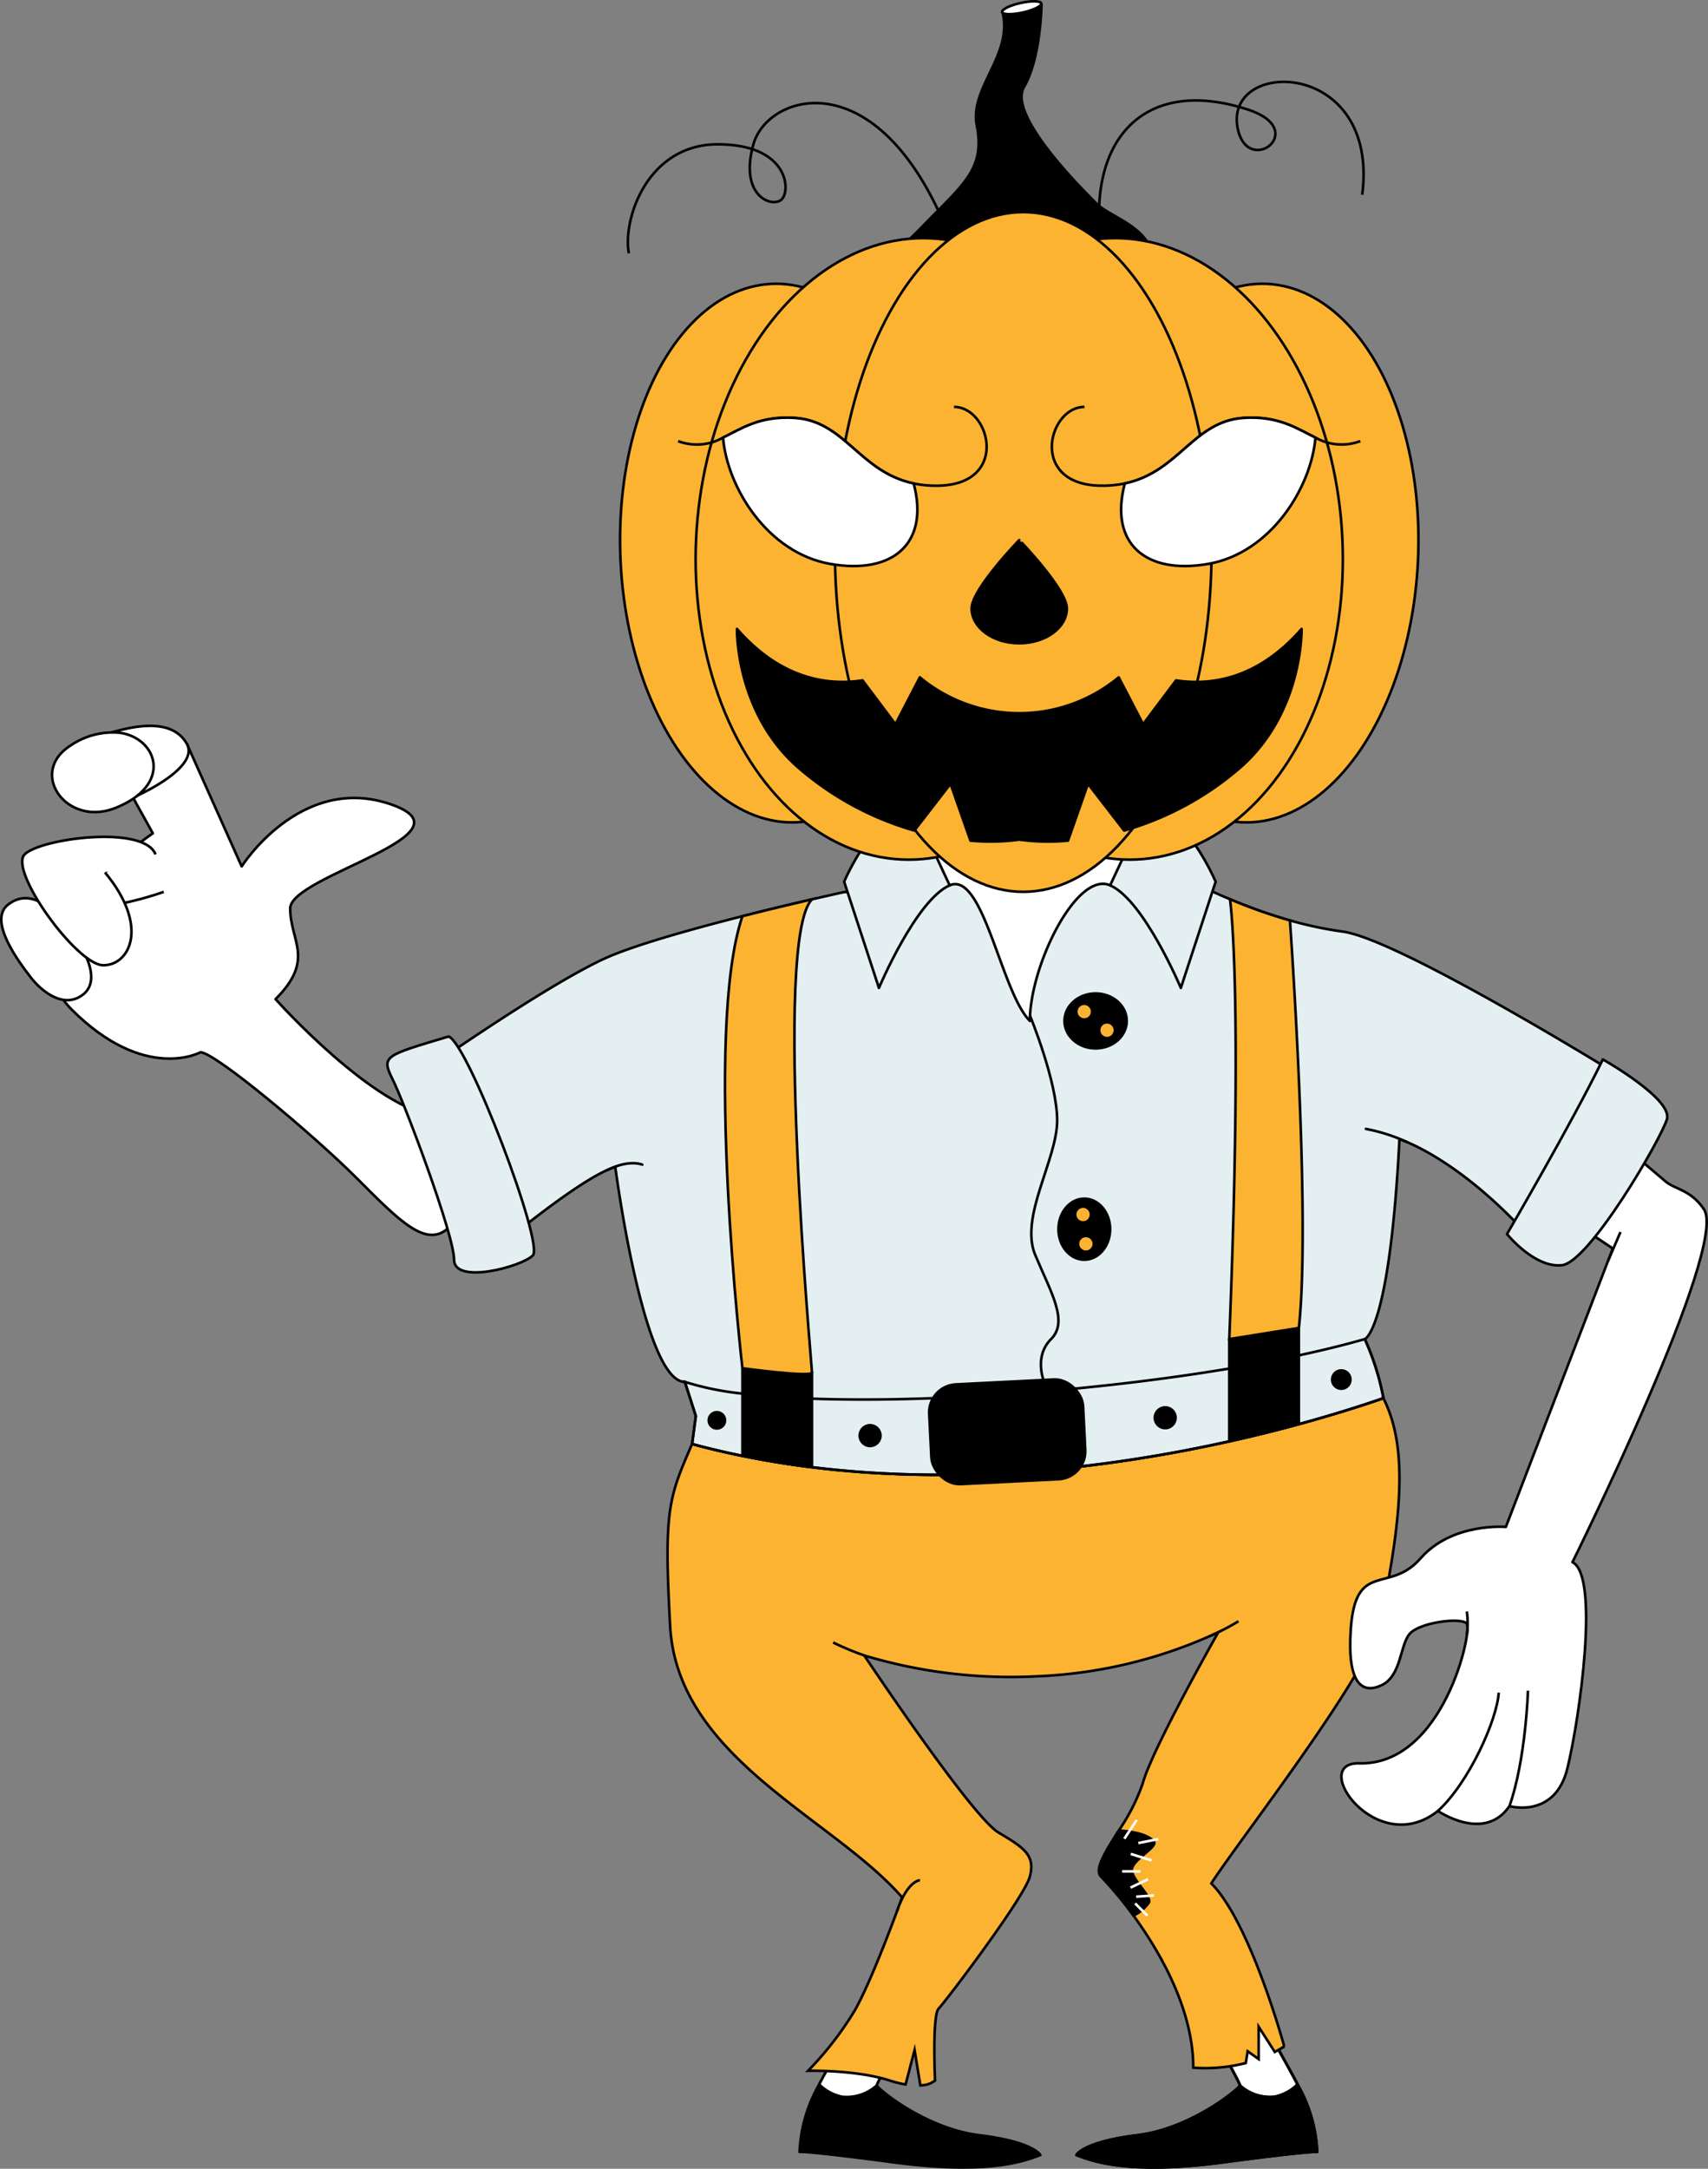 <?xml version="1.0" encoding="UTF-8"?> <svg xmlns="http://www.w3.org/2000/svg" id="Layer_1" data-name="Layer 1" width="229.236" height="290.918" viewBox="0 0 229.236 290.918"><rect x="0" y="0" width="229.236" height="290.918" fill="#808080" stroke="none"/> <defs> <style>.cls-1,.cls-2,.cls-3,.cls-4,.cls-5,.cls-6{stroke:#000;}.cls-1,.cls-3,.cls-6{stroke-linecap:round;}.cls-1,.cls-2,.cls-3,.cls-6{stroke-linejoin:round;}.cls-1,.cls-2,.cls-3,.cls-4,.cls-5,.cls-6,.cls-7{stroke-width:0.347px;}.cls-2{fill:#fff;}.cls-3,.cls-4,.cls-7{fill:none;}.cls-4,.cls-5,.cls-7{stroke-miterlimit:10;}.cls-5{fill:#fcb331;}.cls-6{fill:#e4eff2;}.cls-7{stroke:#fff;}</style> </defs> <title>tykva-6</title> <path class="cls-1" d="M176.783,288.663s-.245-.245-12.617,1.394-17.285-.041-19.7-.983c0,0,.857-1.762,8.189-2.663s13.764-6.35,13.764-6.676-2.7-5.122-2.7-5.122l7.17-1.105c.688,1.651,2.032,3.718,3.259,6.092A19.931,19.931,0,0,1,176.783,288.663Z"></path> <path class="cls-2" d="M174.145,279.6a6.073,6.073,0,0,1-3.055,1.648,5.989,5.989,0,0,1-4.67-1.513c0-.33-2.7-5.122-2.7-5.122l5.545-4.141C169.949,272.123,172.918,277.226,174.145,279.6Z"></path> <path class="cls-3" d="M176.783,288.663s-.245-.245-12.617,1.394-17.285-.041-19.7-.983c0,0,.857-1.762,8.189-2.663s13.764-6.35,13.764-6.676-2.7-5.122-2.7-5.122l4.916-5.283c.687,1.652,4.286,7.9,5.513,10.27A19.931,19.931,0,0,1,176.783,288.663Z"></path> <path class="cls-4" d="M174.145,279.6a6.073,6.073,0,0,1-3.055,1.648,5.989,5.989,0,0,1-4.67-1.513c0-.33-2.7-5.122-2.7-5.122l5.215-4.759C169.619,271.506,172.918,277.226,174.145,279.6Z"></path> <path class="cls-1" d="M107.31,288.663s.245-.245,12.618,1.394,17.284-.041,19.7-.983c0,0-.857-1.762-8.19-2.663s-13.764-6.35-13.764-6.676,2.7-5.122,2.7-5.122l-7.169-1.105c-.688,1.651-2.032,3.718-3.26,6.092A19.943,19.943,0,0,0,107.31,288.663Z"></path> <path class="cls-2" d="M109.948,279.6A6.073,6.073,0,0,0,113,281.248a5.986,5.986,0,0,0,4.669-1.513c0-.33,2.7-5.122,2.7-5.122l-7.169-1.105C112.52,275.159,111.176,277.226,109.948,279.6Z"></path> <path class="cls-2" d="M127.457,137.091c1.213-18.429-7.627-42.468-21-49.118s55.5,0,55.5,0-14.756,32.656-16.43,52.407S127.457,137.091,127.457,137.091Z"></path> <path class="cls-5" d="M185.221,217.639c-1.476,6.933-19,29.317-22.648,35,5.242,5.241,9.786,21.853,9.786,21.853a14.5,14.5,0,0,1-1.266.754l-2.16-3.376V276.2l-1.48-1.046-.254,1.58a21.986,21.986,0,0,1-7.047.621c0-7.791-4.431-15.478-8.029-20.414a49.476,49.476,0,0,0-4.34-5.226c-.949-.948.628-3.379,2.38-6.18a26.543,26.543,0,0,0,3.191-6.271c1.309-4.752,10.158-20.318,10.158-20.318a63.592,63.592,0,0,1-24.331,5.91A68.277,68.277,0,0,1,116,222.066c.223.333,14.445,21.637,18.019,23.753,3.6,2.13,4.917,3.113,4.2,5.9s-11.331,16.794-12.232,17.7-.493,9.665-.493,9.665a3.2,3.2,0,0,1-1.972.641l-.772-4.736-1.209,4.617a14.318,14.318,0,0,1-2.108-.522c-4.588-1.475-10.978-1.309-10.978-1.309a44.979,44.979,0,0,0,6.227-8.03c2.459-4.258,6.391-15.236,6.391-15.236-9.258-10.649-30.147-18.638-31.13-36.375-.873-15.786-.163-17.233,2.939-24.434q3.369.909,6.755,1.592,4.673.956,9.339,1.523c20.77,2.569,41-.138,56-3.47,3.4-.754,6.532-1.542,9.339-2.308,4.833-1.316,8.708-2.569,11.353-3.483C188.578,193.339,188.647,201.538,185.221,217.639Z"></path> <path class="cls-6" d="M217.49,144.378l-11.543,22.306c-10.077-11.427-18.123-13.875-18.123-13.875-1.313,25.722-4.65,26.816-4.65,26.816a34.621,34.621,0,0,1,2.5,7.923c-2.645.914-6.52,2.167-11.353,3.483-2.807.766-5.938,1.554-9.339,2.308-15,3.332-35.234,6.039-56,3.47q-4.659-.575-9.339-1.523-3.382-.683-6.755-1.592c.3-2.274.5-3.747.5-3.747l-1.473-4.584a1.464,1.464,0,0,1-.255-.022H91.65c-5.426-.883-9.069-28.8-9.069-28.8-4.588,1.31-16.556,11.453-16.556,11.453l-8.519-24.74s15.277-10.733,23.348-14.542c3.818-1.806,11.735-4.023,18.788-5.813,3.539-.9,6.858-1.686,9.339-2.261,2.629-.609,4.312-.977,4.312-.977l14.163-.9c4.515-1.966,6.892,14.307,10.768,18.186,0-7.374,6.255-20.152,10.771-18.186l10.134-.983a62.821,62.821,0,0,0,5.95,2.839,69.371,69.371,0,0,0,8.043,2.848l.006,0a51.115,51.115,0,0,0,7.094,1.5C187.809,125.989,217.49,144.378,217.49,144.378Z"></path> <path class="cls-6" d="M148.994,118.76c4.515,1.966,9.492,13.762,9.492,13.762l4.67-14.254s-4.178-9.83-9.339-9.83Z"></path> <path class="cls-4" d="M138.225,136.209s3.66,8.847,3.66,14.09-5.08,12.944-2.95,18.023,4.506,8.929,2.13,11.305-.925,5.734-.925,5.734"></path> <ellipse class="cls-1" cx="145.525" cy="164.881" rx="3.469" ry="4.096"></ellipse> <ellipse class="cls-1" cx="147.046" cy="136.946" rx="4.178" ry="3.686"></ellipse> <path class="cls-4" d="M91.659,185.341c.167.012.255.022.255.022A1.464,1.464,0,0,1,91.659,185.341Z"></path> <path class="cls-4" d="M185.677,187.548c-2.645.914-6.52,2.167-11.353,3.483-2.807.766-5.938,1.554-9.339,2.308-15,3.332-35.234,6.039-56,3.47q-4.659-.575-9.339-1.523-3.382-.683-6.755-1.592c.3-2.274.5-3.747.5-3.747l-1.473-4.584a39.016,39.016,0,0,0,7.728,1.573c2.748.333,5.9.556,9.339.681,15.742.569,37.677-.973,56-4.041,3.244-.54,6.375-1.131,9.339-1.768,3.163-.679,6.133-1.407,8.85-2.183A34.621,34.621,0,0,1,185.677,187.548Z"></path> <path class="cls-1" d="M108.981,184.1v12.706q-4.659-.575-9.339-1.523V183.538Z"></path> <path class="cls-1" d="M174.324,178.131v12.9c-2.807.766-5.938,1.554-9.339,2.308V179.625Z"></path> <path class="cls-5" d="M108.981,184.1c0,.71-9.339-.565-9.339-.565s-5.257-45.2,0-60.639c3.539-.9,6.858-1.686,9.339-2.261C103.674,125.945,108.981,183.394,108.981,184.1Z"></path> <path class="cls-5" d="M174.324,178.131l-9.339,1.494c1.884-47.1.094-59.006.094-59.006v0a69.371,69.371,0,0,0,8.043,2.848l.006,0S175.964,163.079,174.324,178.131Z"></path> <rect class="cls-1" x="124.845" y="185.361" width="20.68" height="13.395" rx="3.768" transform="translate(-9.429 6.996) rotate(-2.864)"></rect> <circle class="cls-1" cx="116.776" cy="192.57" r="1.393"></circle> <circle class="cls-1" cx="96.214" cy="190.522" r="1.092"></circle> <circle class="cls-1" cx="156.384" cy="190.174" r="1.393"></circle> <circle class="cls-1" cx="180.019" cy="185.054" r="1.229"></circle> <path class="cls-2" d="M208.469,162.146l7.99,5.324-14.352,37.347s-7.227-.619-11.456,4.225-8.74.142-9.367,9.584c-.488,7.341,1.588,8.608,4.117,7.44,2.706-1.251,2.468-5.382,3.8-6.909s6.706-2.22,7.622-1.42-3.058,19.093-14.409,18.794c-6.8-.178,2.314,12.94,10.573,6.386,0,0,6.244,4.3,9.6-.65,0,0,6.113,1.761,7.784-5.085s4.326-25.829.673-27.634c0,0,21.022-42.371,17.647-47.341-1.811-2.667-3.915-2.649-5.181-3.754s-11.406-9.588-11.406-9.588Z"></path> <path class="cls-2" d="M192.988,242.917c4.137-3.77,7.921-12.155,8.162-15.866"></path> <path class="cls-2" d="M202.592,242.267c2.2-6.267,2.481-15.482,2.481-15.482"></path> <path class="cls-2" d="M196.878,219.317a12.022,12.022,0,0,0-.007-3.153"></path> <line class="cls-2" x1="215.803" y1="169.177" x2="217.49" y2="165.265"></line> <path class="cls-2" d="M60.319,164.581c-3.031,3.031-6.677-.779-12.452-6.554S28.861,141.151,26.9,141.151c0,0-7.455,4.1-17.285-5.734s10.9-23.634,10.9-23.634l-3.686-6.636,8.233-5.406,7.373,16.479s7.864-12.424,19.907-8.369-13.394,9.584-13.394,14.008,3.379,6.82-1.967,12.165c0,0,13.422,15.042,21.873,15.729S60.319,164.581,60.319,164.581Z"></path> <path class="cls-2" d="M15.59,121.331a43.03,43.03,0,0,0,6.39-1.7"></path> <path class="cls-2" d="M11.038,127.366c-3.788-6.291-7.131-8.183-9.938-6.037s1.523,7.809,2.981,9.718,4.459,4.354,7.036,2.384S11.038,127.366,11.038,127.366Z"></path> <path class="cls-2" d="M20.874,114.609c-1.536-3.994-15.422-2.15-17.572,0s7,14.869,10.568,14.869,6.216-5.241.22-12.451"></path> <path class="cls-2" d="M10.757,99.7c5.9-2.293,12.042-3.853,14.3.039s-10.563,9.134-13.126,9.134S10.757,99.7,10.757,99.7Z"></path> <path class="cls-5" d="M116,222.066a39.942,39.942,0,0,1-4.18-1.745"></path> <path class="cls-5" d="M162.575,219.381a32.269,32.269,0,0,0,3.64-1.907"></path> <path class="cls-1" d="M151.918,251.02c.33,1.435,2.541,3.278,2.3,4.139a5.025,5.025,0,0,1-2.091,1.784,49.476,49.476,0,0,0-4.34-5.226c-.949-.948.628-3.379,2.38-6.18,2.861.217,4.048.81,4.666,1.429C155.6,247.745,151.592,249.588,151.918,251.02Z"></path> <line class="cls-7" x1="151.76" y1="248.684" x2="154.55" y2="249.554"></line> <line class="cls-7" x1="151.73" y1="253.203" x2="154.091" y2="252.07"></line> <line class="cls-7" x1="150.896" y1="246.648" x2="152.564" y2="244.129"></line> <line class="cls-7" x1="152.349" y1="255.322" x2="153.993" y2="256.966"></line> <line class="cls-7" x1="150.604" y1="251.021" x2="153.067" y2="251.021"></line> <line class="cls-7" x1="152.785" y1="247.222" x2="155.464" y2="246.69"></line> <line class="cls-7" x1="152.489" y1="254.422" x2="154.875" y2="254.252"></line> <path class="cls-5" d="M120.377,256.413c1.411-4.2,3.092-4.2,3.092-4.2"></path> <path class="cls-6" d="M60.21,139.035c-8.6,2.581-9.094,2.581-7.5,5.776s8.233,20.807,8.233,24.166,9.032.963,10.568-.573S62.79,139.9,60.21,139.035Z"></path> <path class="cls-6" d="M215.122,142.107c-4.1,8.438-12.862,23.429-12.862,23.429s3.686,4.588,7.373,4.178,13.271-16.875,14.09-19.579S215.122,142.107,215.122,142.107Z"></path> <path class="cls-2" d="M15.406,108.408C8.886,110.935,3.732,103.62,9.479,100a10.069,10.069,0,0,1,6.672-1.7c5,.778,7.035,6.941-.52,10.018Q15.519,108.365,15.406,108.408Z"></path> <path class="cls-6" d="M127.457,118.76c-4.516,1.966-9.493,13.762-9.493,13.762l-4.67-14.254s4.178-9.83,9.339-9.83Z"></path> <path class="cls-1" d="M111.273,39.757c.762-2.8,3.661-2.326,4.233-4.255a1.593,1.593,0,0,1,1.907-1.089c2.335.561,5.084-2.767,8.279-5.961,4.423-4.424,6.389-6.554,5.406-11.633s4.916-9.5,3.441-15.237L139.782.6s-.075,7.179-2.355,11.079c-2.192,3.748,7.6,13.5,9.728,15.627s9.093,3.6,7.291,9.666,3.522,4.752,3.522,4.752Z"></path> <ellipse class="cls-2" cx="137.123" cy="1.038" rx="2.69" ry="0.655" transform="translate(3.022 29.686) rotate(-12.492)"></ellipse> <path class="cls-4" d="M127.78,32.63c-9.338-24.822-24.7-20.276-26.665-13.272s2.581,8.6,3.81,7.373.86-7.373-8.6-7.373S83.543,29.435,84.4,33.981"></path> <path class="cls-4" d="M147.81,33c-1.966-14.008,5.514-22.892,19.661-18.309,8.356,2.707.164,9.011-1.311,2.744-2.279-9.689,19.006-9.748,16.671,8.684"></path> <ellipse class="cls-5" cx="168.357" cy="74.191" rx="36.151" ry="21.975" transform="translate(86.348 238.88) rotate(-87.31)"></ellipse> <ellipse class="cls-5" cx="150.643" cy="73.628" rx="29.552" ry="41.709" transform="translate(-3.289 7.15) rotate(-2.69)"></ellipse> <ellipse class="cls-5" cx="105.235" cy="74.191" rx="21.975" ry="36.151" transform="translate(-3.365 5.02) rotate(-2.69)"></ellipse> <ellipse class="cls-5" cx="122.948" cy="73.628" rx="41.709" ry="29.552" transform="translate(43.631 192.986) rotate(-87.31)"></ellipse> <ellipse class="cls-5" cx="137.331" cy="74.04" rx="25.273" ry="45.589"></ellipse> <path class="cls-4" d="M182.574,59.17a7.117,7.117,0,0,1-6.023-.471c-2.415-1.155-4.9-2.945-9.625-2.641-6.761.437-8.683,7.264-15.962,8.793a14.833,14.833,0,0,1-3.043.3c-9.911,0-7.288-10.567-2.374-10.567"></path> <path class="cls-2" d="M176.551,58.7c-.571,6.765-6.032,15.476-14.376,16.939-8.454,1.479-13.34-2.766-11.211-10.787,7.279-1.529,9.2-8.356,15.962-8.793C171.655,55.754,174.136,57.544,176.551,58.7Z"></path> <path class="cls-4" d="M128.044,54.586c4.915,0,7.537,10.567-2.374,10.567a14.833,14.833,0,0,1-3.043-.3c-7.279-1.529-9.2-8.356-15.962-8.793-4.729-.3-7.21,1.486-9.625,2.641a7.117,7.117,0,0,1-6.023.471"></path> <path class="cls-2" d="M97.04,58.7c.571,6.765,6.032,15.476,14.376,16.939,8.454,1.479,13.34-2.766,11.211-10.787-7.279-1.529-9.2-8.356-15.962-8.793C101.936,55.754,99.455,57.544,97.04,58.7Z"></path> <path class="cls-1" d="M143.185,81.614c0,2.581-2.86,4.674-6.389,4.674s-6.39-2.093-6.39-4.674,6.39-9.171,6.39-9.171S143.185,79.033,143.185,81.614Z"></path> <path class="cls-1" d="M166.082,103.285a41.012,41.012,0,0,1-15.206,8.124l-4.855-6.283-2.678,7.634a28.639,28.639,0,0,1-6.548-.135,28.632,28.632,0,0,1-6.547.135l-2.676-7.634-4.858,6.283a41.017,41.017,0,0,1-15.2-8.124c-8.862-7.414-8.6-18.923-8.6-18.923,5.96,6.839,12.331,7.6,16.847,6.9l4.425,5.885,3.272-6.287a20.9,20.9,0,0,0,26.686,0l3.276,6.29,4.424-5.885c4.516.7,10.888-.057,16.845-6.9C174.683,84.362,174.947,95.871,166.082,103.285Z"></path> <circle class="cls-5" cx="145.515" cy="135.7" r="1.064"></circle> <circle class="cls-5" cx="148.576" cy="138.193" r="1.064"></circle> <circle class="cls-5" cx="145.741" cy="166.846" r="1.064"></circle> <circle class="cls-5" cx="145.361" cy="162.916" r="1.064"></circle> <path class="cls-6" d="M188.857,153.2a24.345,24.345,0,0,0-5.536-1.771"></path> <path class="cls-3" d="M81.539,156.93c3.015-1.472,4.667-.7,4.667-.7"></path> </svg> 